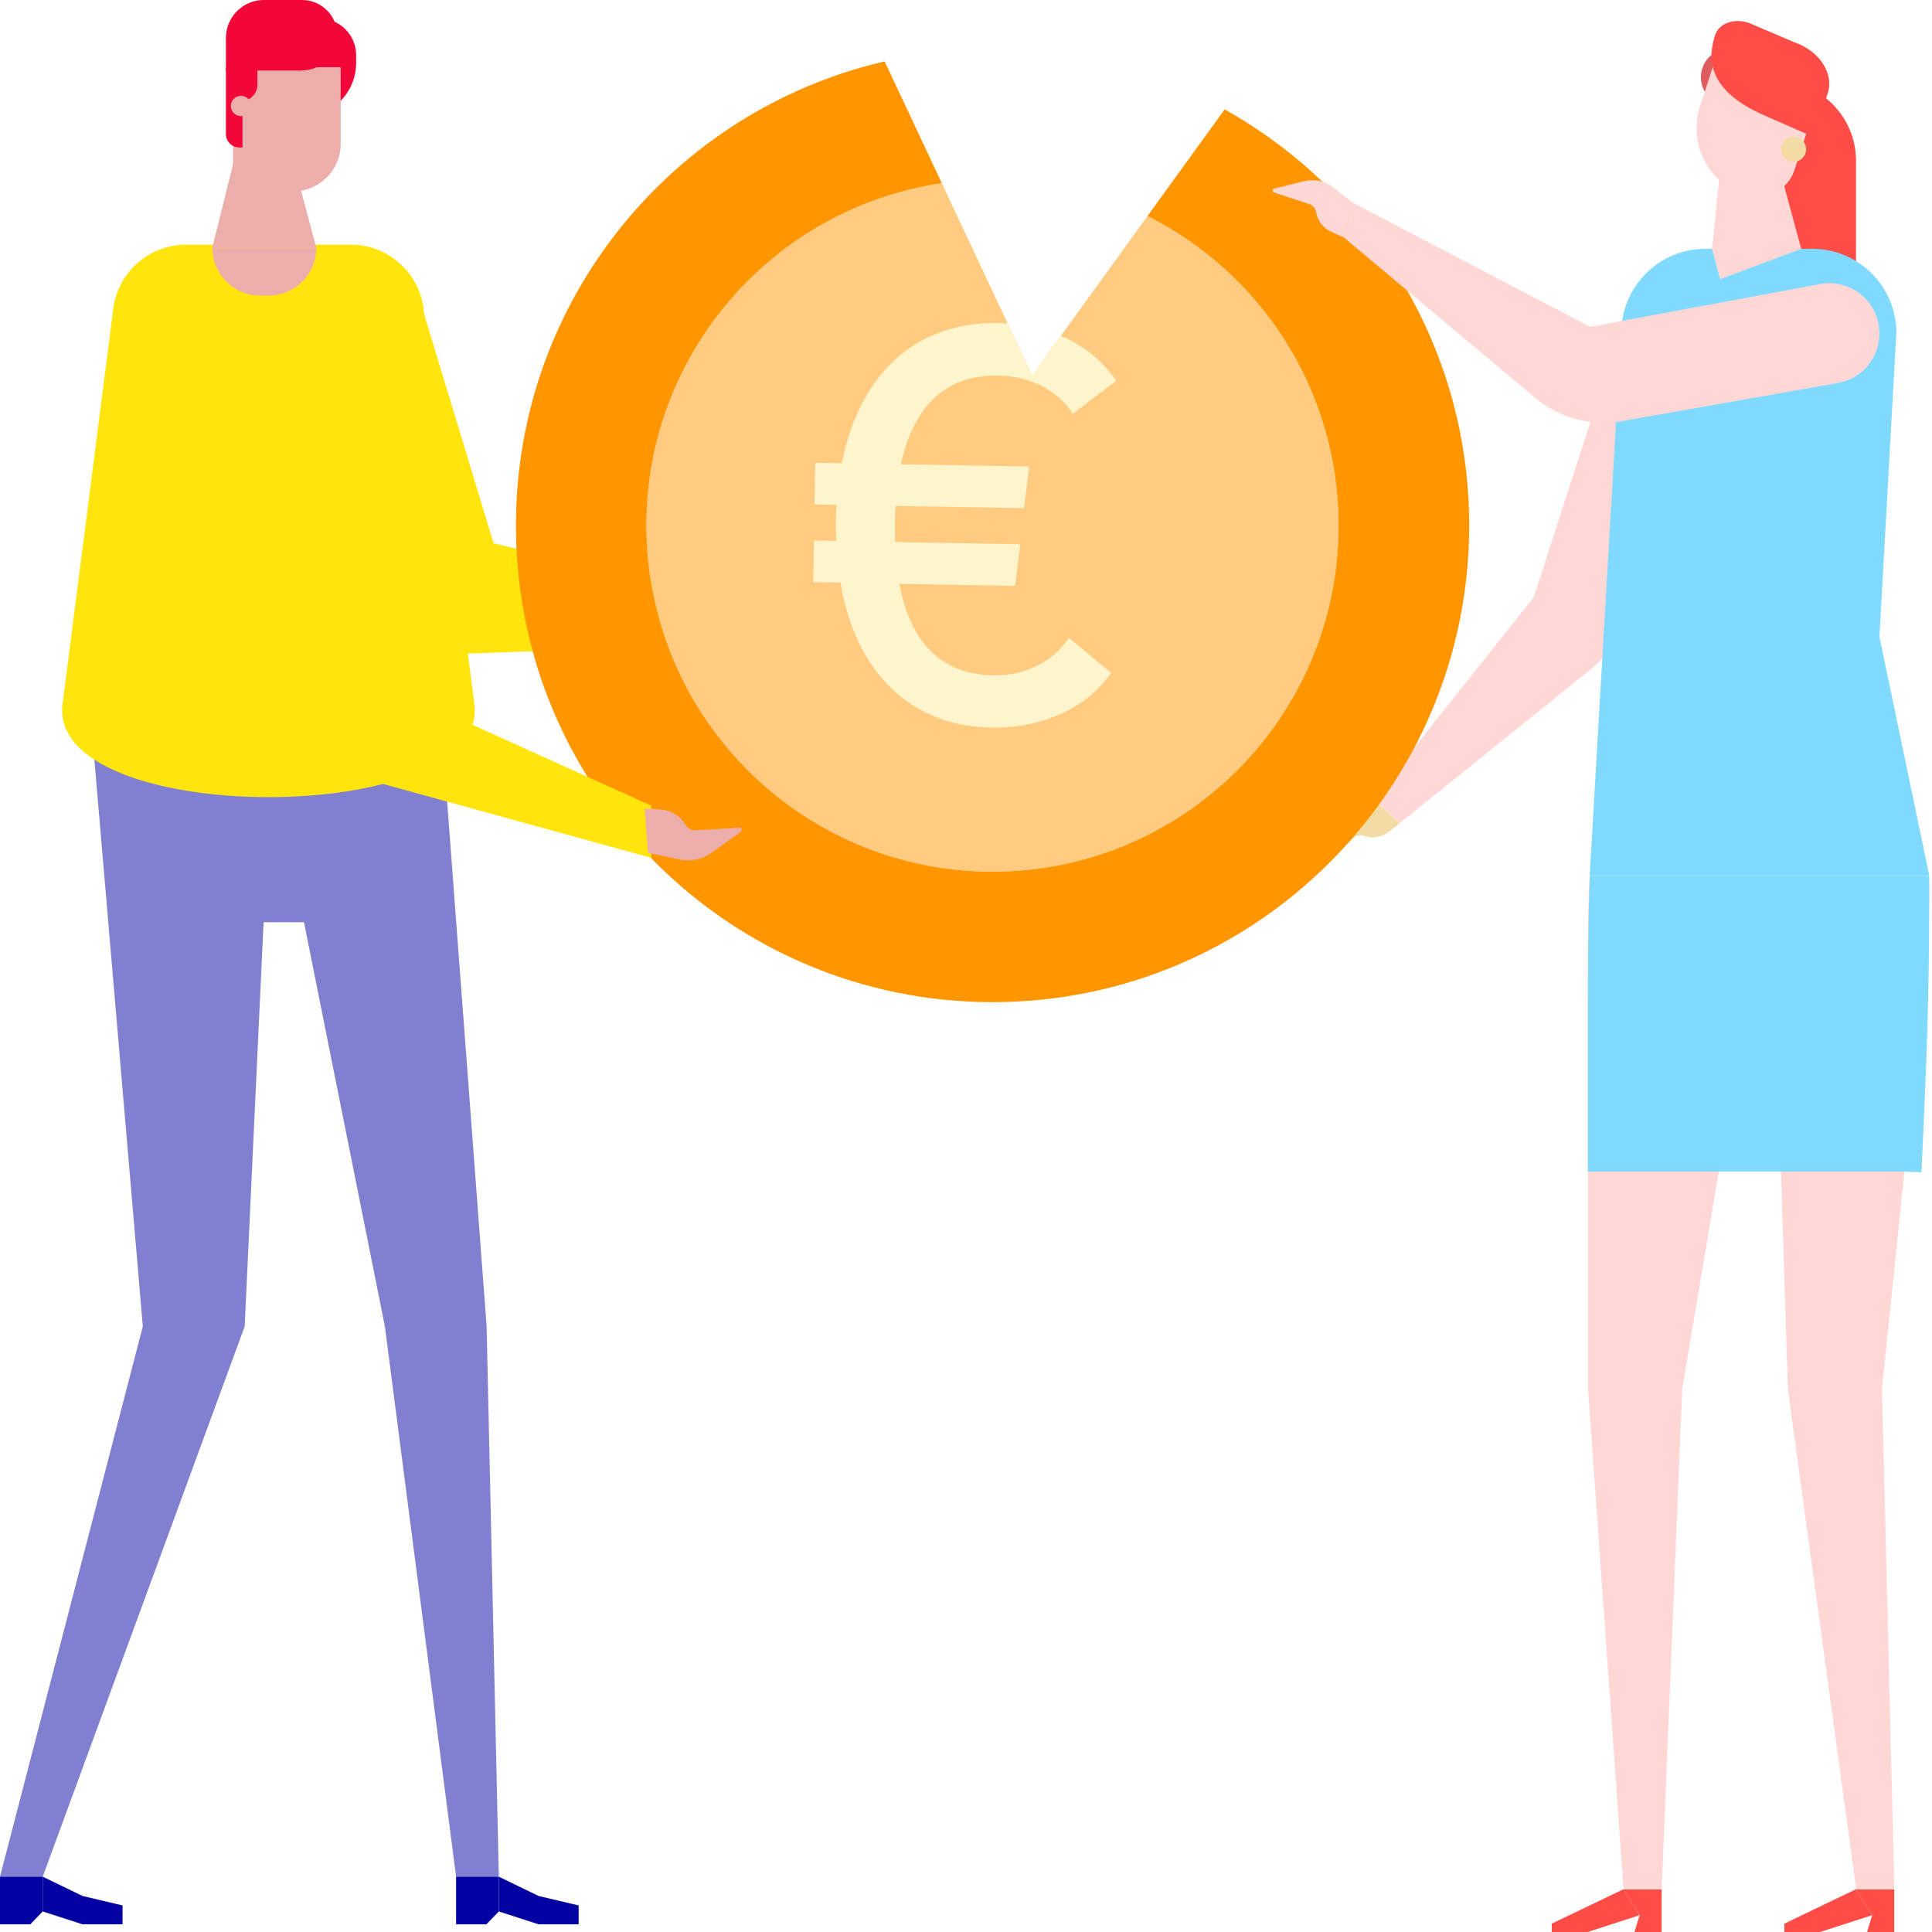 <svg width="285" height="285" viewBox="0 0 285 285" fill="none" xmlns="http://www.w3.org/2000/svg">
<path d="M58.333 96.79L105.961 95.094V88.044L72.815 80.147L61.686 43.446L39.69 44.9L58.333 96.79Z" fill="#FFE50C"/>
<path d="M119.857 94.751L124.584 93.782C126.24 93.439 127.957 93.802 129.33 94.792L133.633 97.882C133.915 98.084 133.754 98.528 133.41 98.508L127.028 98.125C126.361 98.084 125.735 98.427 125.392 98.993C124.624 100.286 123.291 101.114 121.796 101.195L119.373 101.336L119.857 94.772V94.751Z" fill="#F3DCA3"/>
<path d="M263.226 285H268.498L276.173 282.516L273.77 278.698L263.226 283.768V285Z" fill="#FF4C47"/>
<path d="M275.426 285H279.425V278.698H273.77L276.173 282.516L275.426 285Z" fill="#FF4C47"/>
<path d="M228.909 285H234.201L241.876 282.516L239.473 278.698L228.909 283.768V285Z" fill="#FF4C47"/>
<path d="M241.109 285H245.108V278.698H239.473L241.877 282.516L241.109 285Z" fill="#FF4C47"/>
<path d="M206.428 121.453L202.59 117.837L226.222 88.146L240.543 43.952L253.127 46.88L240.058 90.711C239.109 93.862 237.231 96.669 234.665 98.73L206.408 121.493L206.428 121.453Z" fill="#FFD8D6"/>
<path d="M261.974 11.897C268.498 11.897 273.79 17.189 273.79 23.713V56.293H261.974V11.897Z" fill="#FF4C47"/>
<path d="M259.061 13.031C259.967 10.871 258.951 8.385 256.791 7.478C254.631 6.571 252.145 7.587 251.238 9.748C250.332 11.908 251.348 14.394 253.508 15.3C255.668 16.207 258.154 15.191 259.061 13.031Z" fill="#DE5B5F"/>
<path d="M257.429 28.763C260.479 29.752 263.751 28.076 264.721 25.046L268.679 12.846L253.329 7.857L250.763 15.735C249.006 21.168 251.975 27.005 257.409 28.783L257.429 28.763Z" fill="#FFD8D6"/>
<path d="M263.165 20.865C262.539 21.653 262.66 22.824 263.448 23.451C264.236 24.077 265.407 23.956 266.033 23.168C266.66 22.38 266.538 21.209 265.751 20.582C264.963 19.956 263.791 20.077 263.165 20.865Z" fill="#F3DCA3"/>
<path d="M267.468 20.179L259.813 16.826C253.208 13.776 251.43 9.877 253.026 5.131C253.591 3.434 255.813 2.646 257.974 3.374L264.66 6.222C268.377 7.474 270.598 10.867 269.609 13.796L267.447 20.159L267.468 20.179Z" fill="#FF4C47"/>
<path d="M202.59 117.837L198.894 119.453C197.621 120.14 196.712 121.311 196.349 122.725L195.238 127.088C195.157 127.371 195.501 127.573 195.723 127.371L199.682 123.614C200.086 123.23 200.692 123.089 201.217 123.291C202.408 123.715 203.741 123.513 204.772 122.766L206.448 121.493L202.61 117.878L202.59 117.837Z" fill="#F3DCA3"/>
<path d="M234.483 129.674C234.322 132.159 234.261 134.663 234.261 137.148V204.853L239.493 278.678H245.128L248.158 204.853L257.691 148.156H261.953L262.196 156.053L263.731 204.853L273.81 278.678H279.445L277.627 204.853L282.879 153.993L283.485 148.136L283.99 143.248C284.454 138.723 284.656 134.199 284.616 129.674H234.504H234.483Z" fill="#FFD8D6"/>
<path d="M283.445 172.939L283.95 161.668C284.434 150.862 284.636 140.015 284.576 129.189H234.504C234.322 135.309 234.241 141.45 234.241 147.59V172.818H280.819" fill="#80DAFF"/>
<path d="M284.576 129.169H234.504L239.19 48.395C239.573 41.831 245.007 36.7 251.592 36.7H267.326C274.113 36.7 279.647 42.154 279.748 48.941L277.244 93.922L284.596 129.169H284.576Z" fill="#80DAFF"/>
<path d="M252.541 36.7L253.753 41.184L265.71 36.7H252.541Z" fill="#FFD8D6"/>
<path d="M254.218 20.481L261.772 22.198L265.71 36.701H252.541L254.218 20.481Z" fill="#FFD8D6"/>
<path fill-rule="evenodd" clip-rule="evenodd" d="M138.933 27.025L152.256 55.404L169.274 31.871C185.99 40.258 197.46 57.556 197.46 77.522C197.46 105.718 174.616 128.583 146.419 128.583C118.222 128.583 95.357 105.718 95.357 77.522C95.357 51.886 114.284 30.647 138.933 27.025Z" fill="#FFCB80"/>
<path fill-rule="evenodd" clip-rule="evenodd" d="M148.644 47.71L152.256 55.405L156.494 49.544C159.902 51.004 162.711 53.263 164.658 56.172L158.255 61.019C155.851 57.384 151.812 55.485 147.247 55.404C139.733 55.283 134.865 59.585 132.886 68.493L151.811 68.816L151.064 74.956L132.138 74.633C132.053 75.297 132.04 75.974 132.026 76.691C132.023 76.825 132.02 76.96 132.017 77.097C132.017 77.334 132.015 77.572 132.012 77.811C132.004 78.529 131.997 79.253 132.057 79.966L150.499 80.289L149.751 86.429L132.663 86.126C134.34 95.013 139.066 99.498 146.479 99.619C151.589 99.699 155.467 97.377 157.669 94.145L157.709 94.125L163.931 99.255C160.073 104.709 153.407 107.456 146.217 107.334C134.724 107.132 126.301 99.639 123.978 85.944L119.979 85.884L120.08 79.743L123.352 79.804C123.303 79.044 123.307 78.271 123.31 77.506C123.311 77.316 123.311 77.125 123.311 76.936C123.311 76.067 123.332 75.259 123.433 74.472L120.161 74.411L120.262 68.271L124.18 68.331C126.887 54.637 135.572 47.446 147.226 47.648C147.704 47.657 148.176 47.678 148.644 47.71Z" fill="#FFF5CC"/>
<path fill-rule="evenodd" clip-rule="evenodd" d="M130.499 9.059C99.33 16.269 76.108 44.19 76.108 77.521C76.108 116.363 107.577 147.832 146.418 147.832C185.24 147.832 216.729 116.363 216.729 77.521C216.729 51.144 202.167 28.155 180.652 16.137L169.274 31.871C185.99 40.258 197.46 57.556 197.46 77.521C197.46 105.718 174.615 128.583 146.418 128.583C118.221 128.583 95.357 105.718 95.357 77.521C95.357 51.886 114.284 30.647 138.933 27.025L130.499 9.059Z" fill="#FF9600"/>
<path d="M199.581 29.913L196.409 27.429C195.198 26.641 193.723 26.399 192.329 26.742L187.946 27.833C187.664 27.914 187.643 28.298 187.946 28.399L193.117 30.095C193.662 30.277 194.046 30.742 194.147 31.287C194.349 32.539 195.157 33.61 196.308 34.155L198.227 35.024L199.601 29.934L199.581 29.913Z" fill="#FFD8D6"/>
<path d="M226.526 58.737L198.207 35.004L199.581 29.914L234.564 48.214L268.478 41.912C272.679 41.124 276.678 44.053 277.183 48.295C277.668 52.213 275.002 55.809 271.124 56.495L239.19 62.131C234.665 62.918 230.04 61.686 226.526 58.737Z" fill="#FFD8D6"/>
<path d="M44.538 17.29V2.727H47.123C50.112 2.727 52.536 5.151 52.536 8.14V9.271C52.536 13.695 48.941 17.29 44.517 17.29H44.538Z" fill="#F30738"/>
<path d="M13.634 108.688L21.067 195.662L0 276.84H6.302L36.095 195.662L38.882 136.037H44.841L56.778 195.662L67.281 276.84H73.583L71.785 195.662L65.241 108.688H13.634Z" fill="#8180D0"/>
<path d="M18.078 283.869H12.18L6.302 281.97V276.84L12.18 279.688L18.078 281.082V283.869Z" fill="#0301A2"/>
<path d="M4.464 283.869H0V276.84H6.302V281.97L4.464 283.869Z" fill="#0301A2"/>
<path d="M85.359 283.869H79.461L73.583 281.97V276.84L79.461 279.688L85.359 281.082V283.869Z" fill="#0301A2"/>
<path d="M71.745 283.869H67.281V276.84H73.583V281.97L71.745 283.869Z" fill="#0301A2"/>
<path d="M69.927 103.517L62.433 45.123C61.545 39.912 57.041 36.095 51.748 36.095H27.45C22.158 36.095 17.654 39.912 16.765 45.123L9.271 103.517C6.1 122.281 73.118 122.281 69.927 103.517Z" fill="#FFE50C"/>
<path d="M41.831 18.481H35.812L31.308 36.559H46.658L41.831 18.481Z" fill="#EBAEAB"/>
<path d="M43.245 28.258H38.316C36.135 28.258 34.378 26.5 34.378 24.319V9.917H50.254V21.208C50.254 25.087 47.103 28.238 43.225 28.238L43.245 28.258Z" fill="#EBAEAB"/>
<path d="M38.377 43.609H39.609C43.507 43.609 46.658 40.458 46.658 36.559H31.328C31.328 40.458 34.479 43.609 38.377 43.609Z" fill="#EBAEAB"/>
<path d="M35.771 21.754H35.307C34.216 21.754 33.327 20.865 33.327 19.775V9.999H35.771V21.754Z" fill="#F30738"/>
<path d="M44.558 10.402H33.327V5.595C33.327 2.505 35.832 0 38.922 0H44.558C47.426 0 49.749 2.323 49.749 5.191C49.749 8.059 47.426 10.382 44.558 10.382V10.402Z" fill="#F30738"/>
<path d="M35.529 14.927V1.455H37.973V12.483C37.973 13.837 36.882 14.927 35.529 14.927Z" fill="#F30738"/>
<path d="M34.054 15.634C34.054 16.462 34.721 17.128 35.549 17.128C36.377 17.128 37.044 16.462 37.044 15.634C37.044 14.806 36.377 14.139 35.549 14.139C34.721 14.139 34.054 14.806 34.054 15.634Z" fill="#EBAEAB"/>
<path d="M33.227 109.234L96.064 126.544V118.848L46.456 96.408L36.721 45.73L16.745 49.689L33.227 109.234Z" fill="#FFE50C"/>
<path d="M95.579 125.816L100.265 126.785C101.921 127.129 103.618 126.765 104.991 125.776L109.273 122.705C109.556 122.503 109.395 122.079 109.051 122.099L102.689 122.483C102.022 122.524 101.396 122.18 101.073 121.615C100.325 120.342 98.972 119.514 97.498 119.413L95.094 119.272L95.579 125.816Z" fill="#EBAEAB"/>
</svg>
